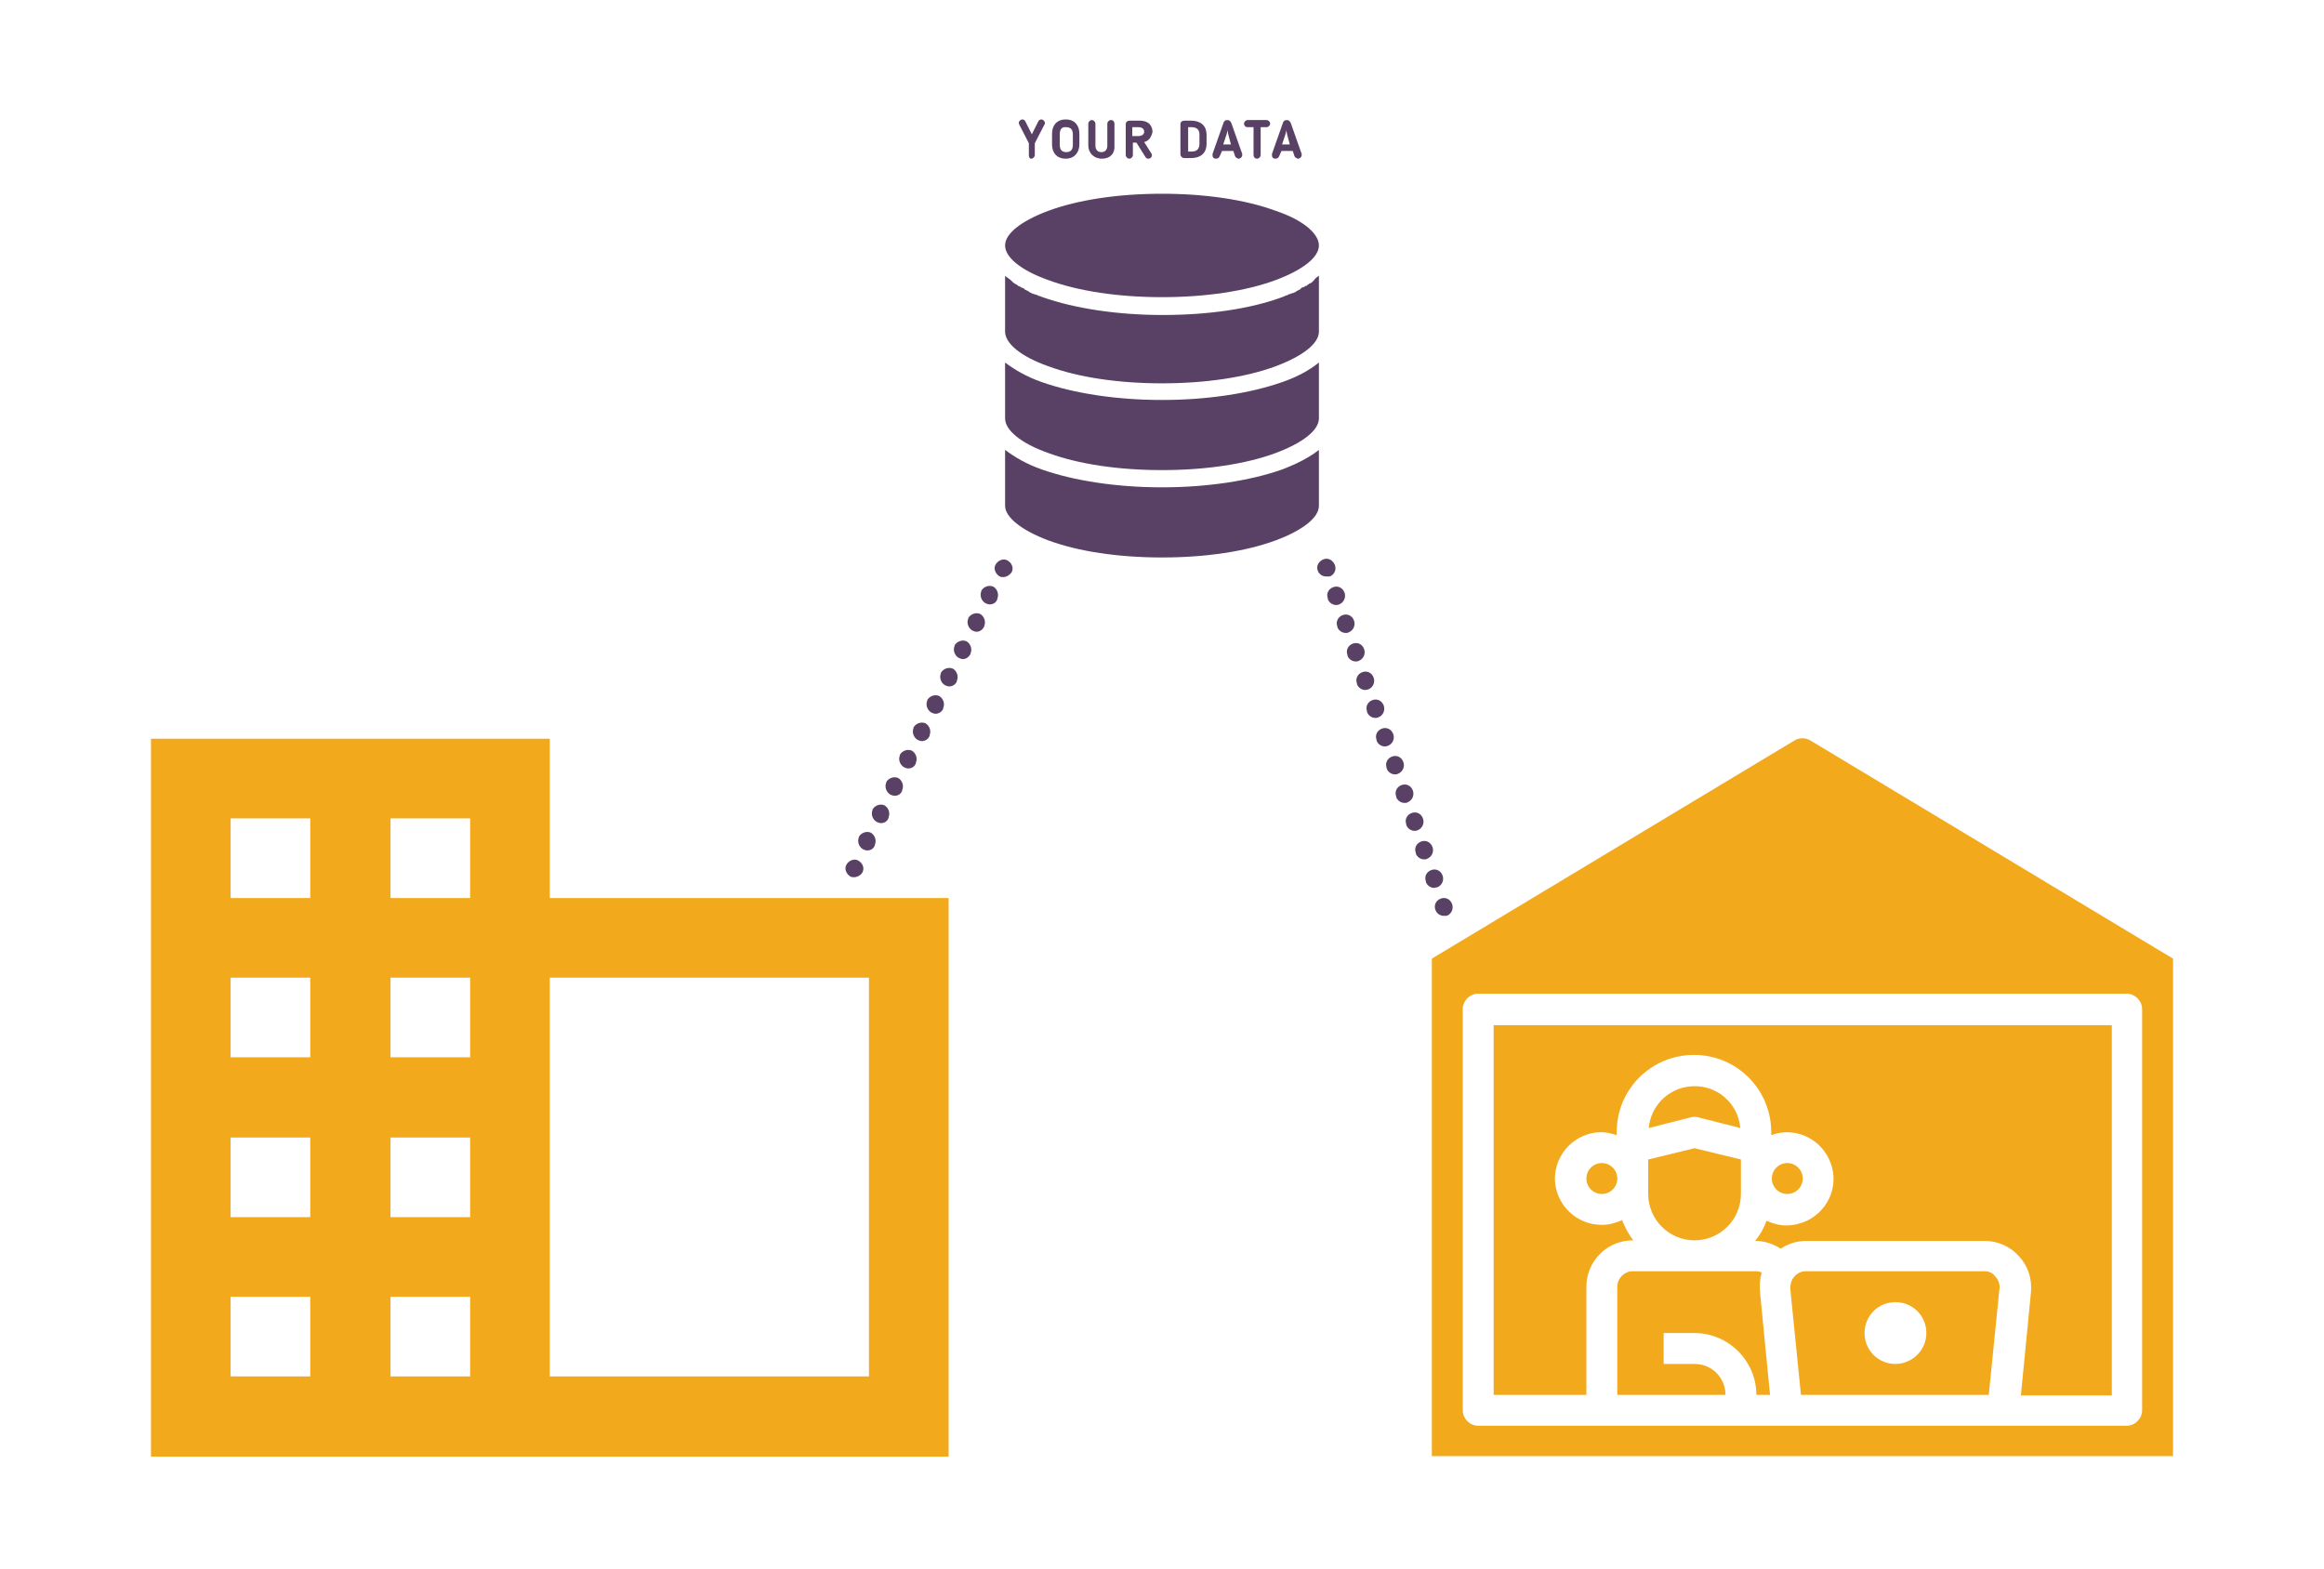 <?xml version="1.0" encoding="utf-8"?>
<!-- Generator: Adobe Illustrator 25.2.1, SVG Export Plug-In . SVG Version: 6.00 Build 0)  -->
<svg version="1.1" id="Layer_1" xmlns="http://www.w3.org/2000/svg" xmlns:xlink="http://www.w3.org/1999/xlink" x="0px" y="0px"
	 viewBox="0 0 391 264" style="enable-background:new 0 0 391 264;" xml:space="preserve">
<g>
	<g>
		<g>
			<g>
				<path style="fill:#F3A91C;" d="M92.5,151.1v-26.8H25.4v120.8h134.2v-94H92.5z M52.2,231.6H38.8v-13.4h13.4V231.6z M52.2,204.8
					H38.8v-13.4h13.4V204.8z M52.2,177.9H38.8v-13.4h13.4V177.9z M52.2,151.1H38.8v-13.4h13.4V151.1z M79.1,231.6H65.7v-13.4h13.4
					V231.6z M79.1,204.8H65.7v-13.4h13.4V204.8z M79.1,177.9H65.7v-13.4h13.4V177.9z M79.1,151.1H65.7v-13.4h13.4V151.1z
					 M146.2,231.6H92.5v-8.3h0v-50.9h0v-7.9h53.7V231.6z"/>
			</g>
		</g>
		<g>
			<path style="fill:#F3A91C;" d="M277.3,200.9c0,4.3,3.5,7.8,7.8,7.8c4.3,0,7.8-3.5,7.8-7.8v-5.8l-7.8-1.9l-7.8,1.9V200.9z"/>
			<path style="fill:#F3A91C;" d="M296.4,214.1c-0.3-0.1-0.6-0.2-0.9-0.2h-20.8c-1.4,0-2.6,1.2-2.6,2.6v18.2h18.2
				c0-2.9-2.3-5.2-5.2-5.2h-5.2v-5.2h5.2c5.7,0,10.4,4.7,10.4,10.4h2.3l-1.7-17.4C296,216.2,296.1,215.1,296.4,214.1z"/>
			<path style="fill:#F3A91C;" d="M285.7,188l7.1,1.8c-0.4-4.3-4.1-7.4-8.4-7c-3.7,0.3-6.7,3.3-7,7l7.1-1.8
				C284.9,187.9,285.3,187.9,285.7,188z"/>
			<circle style="fill:#F3A91C;" cx="300.7" cy="198.3" r="2.6"/>
			<circle style="fill:#F3A91C;" cx="269.5" cy="198.3" r="2.6"/>
			<path style="fill:#F3A91C;" d="M333.9,213.9h-30.1c-0.7,0-1.4,0.3-1.9,0.9c-0.5,0.5-0.7,1.3-0.7,2l1.8,17.9h31.6l1.8-17.9
				c0.1-0.7-0.2-1.5-0.7-2C335.3,214.2,334.6,213.9,333.9,213.9z M318.9,229.5c-2.9,0-5.2-2.3-5.2-5.2s2.3-5.2,5.2-5.2
				s5.2,2.3,5.2,5.2S321.7,229.5,318.9,229.5z"/>
			<path style="fill:#F3A91C;" d="M251.3,234.7h15.6v-18.2c0-4.3,3.5-7.8,7.8-7.8h0.1c-0.8-1-1.4-2.2-1.9-3.4
				c-1.1,0.5-2.2,0.8-3.4,0.8c-4.3,0-7.8-3.4-7.9-7.7c0-4.3,3.4-7.8,7.7-7.9c0.9,0,1.8,0.2,2.7,0.5v-0.5c0-7.2,5.8-13,13-13
				c7.2,0,13,5.8,13,13v0.5c4-1.5,8.5,0.6,10,4.7c1.5,4-0.6,8.5-4.7,10c-0.9,0.3-1.8,0.5-2.7,0.5c-1.2,0-2.3-0.3-3.4-0.8
				c-0.4,1.2-1.1,2.4-1.9,3.4h0.1c1.5,0,2.9,0.5,4.2,1.3c1.2-0.8,2.7-1.3,4.2-1.3h30.1c2.2,0,4.3,0.9,5.8,2.6c1.5,1.6,2.2,3.8,2,6
				l-1.7,17.4h15.3v-62.3H251.3V234.7z"/>
			<path style="fill:#F3A91C;" d="M304.6,124.6c-0.8-0.5-1.9-0.5-2.7,0l-61,36.7v83.7h124.7v-83.7L304.6,124.6z M360.4,237.3
				c0,1.4-1.2,2.6-2.6,2.6H248.7c-1.4,0-2.6-1.2-2.6-2.6v-67.5c0-1.4,1.2-2.6,2.6-2.6h109.1c1.4,0,2.6,1.2,2.6,2.6V237.3z"/>
		</g>
	</g>
	<g>
		<g>
			<path style="fill:#594165;" d="M221.9,41.3c0,2-2.7,4.1-7.2,5.8c-5.1,1.9-11.9,2.9-19.2,2.9s-14.1-1-19.2-2.9
				c-4.5-1.6-7.2-3.8-7.2-5.8s2.7-4.1,7.2-5.8c5.1-1.9,11.9-2.9,19.2-2.9s14.1,1,19.2,2.9C219.2,37,221.9,39.3,221.9,41.3z"/>
			<path style="fill:#594165;" d="M221.9,46.4v9.4c0,2-2.7,4.1-7.2,5.8c-5.1,1.9-11.9,2.9-19.2,2.9s-14.1-1-19.2-2.9
				c-4.5-1.6-7.2-3.8-7.2-5.8v-9.4c0.3,0.3,0.6,0.4,0.9,0.7c0.1,0.1,0.2,0.1,0.3,0.3c0.1,0.1,0.3,0.2,0.4,0.3
				c0.1,0.1,0.1,0.1,0.2,0.1c0.1,0.1,0.2,0.1,0.3,0.2c0.1,0,0.1,0.1,0.1,0.1c0.1,0.1,0.1,0.1,0.3,0.1c0.1,0,0.1,0.1,0.1,0.1
				c0.1,0.1,0.1,0.1,0.3,0.1c0.1,0.1,0.1,0.1,0.2,0.1c0.1,0,0.1,0.1,0.1,0.1s0.1,0.1,0.1,0.1c0.2,0.1,0.4,0.2,0.6,0.3
				c0.1,0,0.1,0.1,0.1,0.1c0.1,0.1,0.3,0.1,0.4,0.2c0.1,0.1,0.1,0.1,0.3,0.1c0.1,0.1,0.1,0.1,0.3,0.1c0.1,0.1,0.1,0.1,0.3,0.1
				c0.1,0,0.1,0.1,0.2,0.1c0.1,0.1,0.2,0.1,0.3,0.1c0.2,0.1,0.3,0.1,0.5,0.2c5.4,1.9,12.6,3,20.2,3c7.6,0,14.7-1,20.1-3
				c0.2-0.1,0.3-0.1,0.5-0.2c0.1-0.1,0.2-0.1,0.3-0.1c0.1,0,0.1-0.1,0.2-0.1c0.1-0.1,0.1-0.1,0.3-0.1c0.1-0.1,0.1-0.1,0.3-0.1
				c0.1-0.1,0.1-0.1,0.3-0.1c0.1-0.1,0.3-0.1,0.4-0.2c0.1,0,0.1-0.1,0.1-0.1c0.2-0.1,0.4-0.2,0.6-0.3c0.1,0,0.1-0.1,0.1-0.1
				s0.1-0.1,0.1-0.1c0.1-0.1,0.1-0.1,0.2-0.1c0.1-0.1,0.1-0.1,0.3-0.1c0.1,0,0.1-0.1,0.1-0.1c0.1-0.1,0.1-0.1,0.3-0.1
				c0.1,0,0.1-0.1,0.1-0.1c0.1-0.1,0.2-0.1,0.3-0.2c0.1-0.1,0.1-0.1,0.2-0.1c0.1-0.1,0.3-0.1,0.4-0.3c0.1-0.1,0.2-0.1,0.3-0.3
				C221.3,46.8,221.6,46.6,221.9,46.4z"/>
			<path style="fill:#594165;" d="M221.9,61v9.4c0,2-2.7,4.1-7.2,5.8c-5.1,1.9-11.9,2.9-19.2,2.9s-14.1-1-19.2-2.9
				c-4.5-1.6-7.2-3.8-7.2-5.8V61c1.6,1.2,3.6,2.4,6.2,3.3c5.4,1.9,12.6,3,20.2,3s14.8-1.1,20.2-3C218.3,63.4,220.3,62.3,221.9,61z"
				/>
			<path style="fill:#594165;" d="M169.1,85.1v-9.4c1.6,1.2,3.6,2.4,6.2,3.3c5.4,1.9,12.6,3,20.2,3s14.8-1.1,20.2-3
				c2.6-1,4.7-2.1,6.2-3.3v9.4c0,2-2.7,4.1-7.2,5.8c-5.1,1.9-11.9,2.9-19.2,2.9s-14.1-1-19.2-2.9C171.8,89.2,169.1,87,169.1,85.1z"
				/>
		</g>
	</g>
	<g>
		<path style="fill:#594165;" d="M168.8,97.1c-0.2,0-0.4,0-0.6-0.1c-0.7-0.4-1.1-1.3-0.7-2c0.4-0.7,1.3-1.1,2-0.7
			c0.7,0.4,1.1,1.2,0.7,2l0,0C169.9,96.7,169.4,97.1,168.8,97.1z"/>
		<path style="fill:#594165;" d="M145.9,143.1c-0.2,0-0.5-0.1-0.7-0.2c-0.7-0.4-1-1.3-0.7-2l0-0.1c0.4-0.7,1.3-1,2-0.7
			c0.7,0.4,1,1.3,0.7,2l0,0.1C147,142.8,146.5,143.1,145.9,143.1z M148.2,138.5c-0.2,0-0.5-0.1-0.7-0.2c-0.7-0.4-1-1.3-0.7-2l0-0.1
			c0.4-0.7,1.3-1,2-0.7c0.7,0.4,1,1.3,0.7,2l0,0.1C149.3,138.2,148.8,138.5,148.2,138.5z M150.5,133.9c-0.2,0-0.5-0.1-0.7-0.2
			c-0.7-0.4-1-1.3-0.7-2l0-0.1c0.4-0.7,1.3-1,2-0.7c0.7,0.4,1,1.3,0.7,2l0,0.1C151.6,133.6,151.1,133.9,150.5,133.9z M152.8,129.3
			c-0.2,0-0.5-0.1-0.7-0.2c-0.7-0.4-1-1.3-0.7-2l0-0.1c0.4-0.7,1.3-1,2-0.7c0.7,0.4,1,1.3,0.7,2l0,0.1
			C153.9,129,153.4,129.3,152.8,129.3z M155.1,124.7c-0.2,0-0.5-0.1-0.7-0.2c-0.7-0.4-1-1.3-0.7-2l0-0.1c0.4-0.7,1.3-1,2-0.7
			c0.7,0.4,1,1.3,0.7,2l0,0.1C156.2,124.4,155.6,124.7,155.1,124.7z M157.4,120.1c-0.2,0-0.5-0.1-0.7-0.2c-0.7-0.4-1-1.3-0.7-2
			l0-0.1c0.4-0.7,1.3-1,2-0.7c0.7,0.4,1,1.3,0.7,2l0,0.1C158.5,119.8,157.9,120.1,157.4,120.1z M159.7,115.5c-0.2,0-0.5-0.1-0.7-0.2
			c-0.7-0.4-1-1.3-0.7-2l0-0.1c0.4-0.7,1.3-1,2-0.7c0.7,0.4,1,1.3,0.7,2l0,0.1C160.8,115.2,160.2,115.5,159.7,115.5z M162,110.9
			c-0.2,0-0.5-0.1-0.7-0.2c-0.7-0.4-1-1.3-0.7-2l0-0.1c0.4-0.7,1.3-1,2-0.7c0.7,0.4,1,1.3,0.7,2l0,0.1
			C163,110.6,162.5,110.9,162,110.9z M164.3,106.3c-0.2,0-0.5-0.1-0.7-0.2c-0.7-0.4-1-1.3-0.7-2l0-0.1c0.4-0.7,1.3-1,2-0.7
			c0.7,0.4,1,1.3,0.7,2l0,0.1C165.3,106,164.8,106.3,164.3,106.3z M166.5,101.7c-0.2,0-0.5-0.1-0.7-0.2c-0.7-0.4-1-1.3-0.7-2l0-0.1
			c0.4-0.7,1.3-1,2-0.7c0.7,0.4,1,1.3,0.7,2l0,0.1C167.6,101.4,167.1,101.7,166.5,101.7z"/>
		<path style="fill:#594165;" d="M143.7,147.6c-0.2,0-0.4,0-0.6-0.1c-0.7-0.4-1.1-1.3-0.7-2s1.3-1.1,2-0.7c0.7,0.4,1.1,1.2,0.7,2
			l0,0C144.8,147.3,144.2,147.6,143.7,147.6z"/>
	</g>
	<g>
		<path style="fill:#594165;" d="M242.9,154.1c-0.6,0-1.2-0.4-1.4-1l0,0c-0.3-0.8,0.1-1.6,0.9-1.9c0.8-0.3,1.6,0.1,1.9,0.9
			s-0.1,1.7-0.9,2C243.3,154.1,243.1,154.1,242.9,154.1z"/>
		<path style="fill:#594165;" d="M241.3,149.4c-0.6,0-1.2-0.4-1.4-1l0-0.1c-0.3-0.8,0.1-1.6,0.9-1.9c0.8-0.3,1.6,0.1,1.9,0.9
			c0.3,0.8-0.1,1.7-0.9,2C241.6,149.3,241.4,149.4,241.3,149.4z M239.6,144.6c-0.6,0-1.2-0.4-1.4-1l0-0.1c-0.3-0.8,0.1-1.6,0.9-1.9
			c0.8-0.3,1.6,0.1,1.9,0.9c0.3,0.8-0.1,1.7-0.9,2C240,144.6,239.8,144.6,239.6,144.6z M238,139.8c-0.6,0-1.2-0.4-1.4-1l0-0.1
			c-0.3-0.8,0.1-1.6,0.9-1.9c0.8-0.3,1.6,0.1,1.9,0.9c0.3,0.8-0.1,1.7-0.9,2C238.3,139.8,238.1,139.8,238,139.8z M236.3,135.1
			c-0.6,0-1.2-0.4-1.4-1l0-0.1c-0.3-0.8,0.1-1.6,0.9-1.9c0.8-0.3,1.6,0.1,1.9,0.9c0.3,0.8-0.1,1.7-0.9,2
			C236.7,135.1,236.5,135.1,236.3,135.1z M234.7,130.3c-0.6,0-1.2-0.4-1.4-1l0-0.1c-0.3-0.8,0.1-1.6,0.9-1.9
			c0.8-0.3,1.6,0.1,1.9,0.9c0.3,0.8-0.1,1.7-0.9,2C235,130.3,234.8,130.3,234.7,130.3z M233,125.6c-0.6,0-1.2-0.4-1.4-1l0-0.1
			c-0.3-0.8,0.1-1.6,0.9-1.9c0.8-0.3,1.6,0.1,1.9,0.9c0.3,0.8-0.1,1.7-0.9,2C233.4,125.5,233.2,125.6,233,125.6z M231.4,120.8
			c-0.6,0-1.2-0.4-1.4-1l0-0.1c-0.3-0.8,0.1-1.6,0.9-1.9c0.8-0.3,1.6,0.1,1.9,0.9c0.3,0.8-0.1,1.7-0.9,2
			C231.7,120.8,231.5,120.8,231.4,120.8z M229.7,116.1c-0.6,0-1.2-0.4-1.4-1l0-0.1c-0.3-0.8,0.1-1.6,0.9-1.9
			c0.8-0.3,1.6,0.1,1.9,0.9c0.3,0.8-0.1,1.7-0.9,2C230.1,116,229.9,116.1,229.7,116.1z M228.1,111.3c-0.6,0-1.2-0.4-1.4-1l0-0.1
			c-0.3-0.8,0.1-1.6,0.9-1.9c0.8-0.3,1.6,0.1,1.9,0.9c0.3,0.8-0.1,1.7-0.9,2C228.4,111.3,228.2,111.3,228.1,111.3z M226.4,106.5
			c-0.6,0-1.2-0.4-1.4-1l0-0.1c-0.3-0.8,0.1-1.6,0.9-1.9c0.8-0.3,1.6,0.1,1.9,0.9c0.3,0.8-0.1,1.7-0.9,2
			C226.8,106.5,226.6,106.5,226.4,106.5z M224.8,101.8c-0.6,0-1.2-0.4-1.4-1l0-0.1c-0.3-0.8,0.1-1.6,0.9-1.9
			c0.8-0.3,1.6,0.1,1.9,0.9c0.3,0.8-0.1,1.7-0.9,2C225.1,101.8,224.9,101.8,224.8,101.8z"/>
		<path style="fill:#594165;" d="M223.1,97c-0.6,0-1.2-0.4-1.4-1l0,0c-0.3-0.8,0.2-1.6,1-1.9c0.8-0.3,1.6,0.2,1.9,1
			s-0.2,1.7-0.9,1.9C223.5,97,223.3,97,223.1,97z"/>
	</g>
	<g>
		<path style="fill:#594165;" d="M173.1,26.1v-2l-1.6-3.1c0-0.1-0.1-0.2-0.1-0.3c0-0.3,0.3-0.6,0.6-0.6c0.2,0,0.4,0.1,0.5,0.3
			l1.1,2.2l1.1-2.2c0.1-0.2,0.3-0.3,0.5-0.3c0.3,0,0.6,0.3,0.6,0.6c0,0.1,0,0.2-0.1,0.3l-1.6,3.1v2c0,0.3-0.3,0.6-0.6,0.6
			S173.1,26.4,173.1,26.1z"/>
		<path style="fill:#594165;" d="M177,24.3v-1.8c0-1.3,0.7-2.4,2.3-2.4s2.3,1.1,2.3,2.4v1.8c0,1.3-0.8,2.4-2.3,2.4
			S177,25.7,177,24.3z M178.3,22.6v1.8c0,0.7,0.3,1.2,1.1,1.2s1.1-0.5,1.1-1.2v-1.8c0-0.7-0.3-1.2-1.1-1.2
			C178.6,21.3,178.3,21.8,178.3,22.6z"/>
		<path style="fill:#594165;" d="M185.4,26.7c-1.4,0-2.3-1-2.3-2.2v-3.7c0-0.3,0.3-0.6,0.6-0.6c0.3,0,0.6,0.3,0.6,0.6v3.7
			c0,0.6,0.3,1.1,1,1.1c0.7,0,1-0.5,1-1.1v-3.7c0-0.3,0.3-0.6,0.6-0.6c0.4,0,0.6,0.3,0.6,0.6v3.7C187.6,25.8,186.8,26.7,185.4,26.7z
			"/>
		<path style="fill:#594165;" d="M192.5,23.9l1.2,1.9c0.3,0.5-0.1,0.9-0.5,0.9c-0.2,0-0.4-0.1-0.5-0.3l-1.5-2.4h-0.6v2.1
			c0,0.3-0.3,0.6-0.6,0.6c-0.3,0-0.6-0.3-0.6-0.6v-5.2c0-0.4,0.3-0.6,0.7-0.6h1.6c1.7,0,2.2,1,2.2,1.9
			C193.7,23.1,193.3,23.7,192.5,23.9z M191.5,21.4h-1v1.5h1c0.6,0,1-0.3,1-0.7C192.5,21.8,192.3,21.4,191.5,21.4z"/>
		<path style="fill:#594165;" d="M200.3,26.6h-1c-0.4,0-0.7-0.3-0.7-0.6v-5.1c0-0.4,0.3-0.6,0.7-0.6h1c2,0,2.7,1.1,2.7,2.4v1.5
			C203,25.5,202.3,26.6,200.3,26.6z M201.8,22.6c0-0.7-0.4-1.2-1.3-1.2h-0.6v4.1h0.6c1,0,1.3-0.6,1.3-1.3V22.6z"/>
		<path style="fill:#594165;" d="M205.2,26.3c-0.1,0.3-0.4,0.4-0.6,0.4c-0.4,0-0.6-0.2-0.6-0.6c0,0,0-0.2,0-0.2l1.8-5.1
			c0.1-0.4,0.3-0.6,0.7-0.6c0.4,0,0.6,0.3,0.7,0.6l1.8,5.1c0,0,0,0.2,0,0.2c0,0.3-0.3,0.6-0.6,0.6c-0.2,0-0.5-0.2-0.6-0.4l-0.3-0.9
			h-1.9L205.2,26.3z M206.7,22.8c-0.1-0.3-0.1-0.6-0.2-0.9c0,0.3-0.1,0.6-0.2,0.9l-0.5,1.5h1.3L206.7,22.8z"/>
		<path style="fill:#594165;" d="M210.9,21.4h-1c-0.4,0-0.6-0.3-0.6-0.6c0-0.3,0.3-0.6,0.6-0.6h3.2c0.3,0,0.6,0.3,0.6,0.6
			c0,0.3-0.3,0.6-0.6,0.6h-1v4.7c0,0.3-0.3,0.6-0.6,0.6c-0.4,0-0.6-0.3-0.6-0.6V21.4z"/>
		<path style="fill:#594165;" d="M215.2,26.3c-0.1,0.3-0.4,0.4-0.6,0.4c-0.4,0-0.6-0.2-0.6-0.6c0,0,0-0.2,0-0.2l1.8-5.1
			c0.1-0.4,0.3-0.6,0.7-0.6c0.4,0,0.6,0.3,0.7,0.6l1.8,5.1c0,0,0,0.2,0,0.2c0,0.3-0.3,0.6-0.6,0.6c-0.2,0-0.5-0.2-0.6-0.4l-0.3-0.9
			h-1.9L215.2,26.3z M216.6,22.8c-0.1-0.3-0.1-0.6-0.2-0.9c0,0.3-0.1,0.6-0.2,0.9l-0.5,1.5h1.3L216.6,22.8z"/>
	</g>
</g>
</svg>
